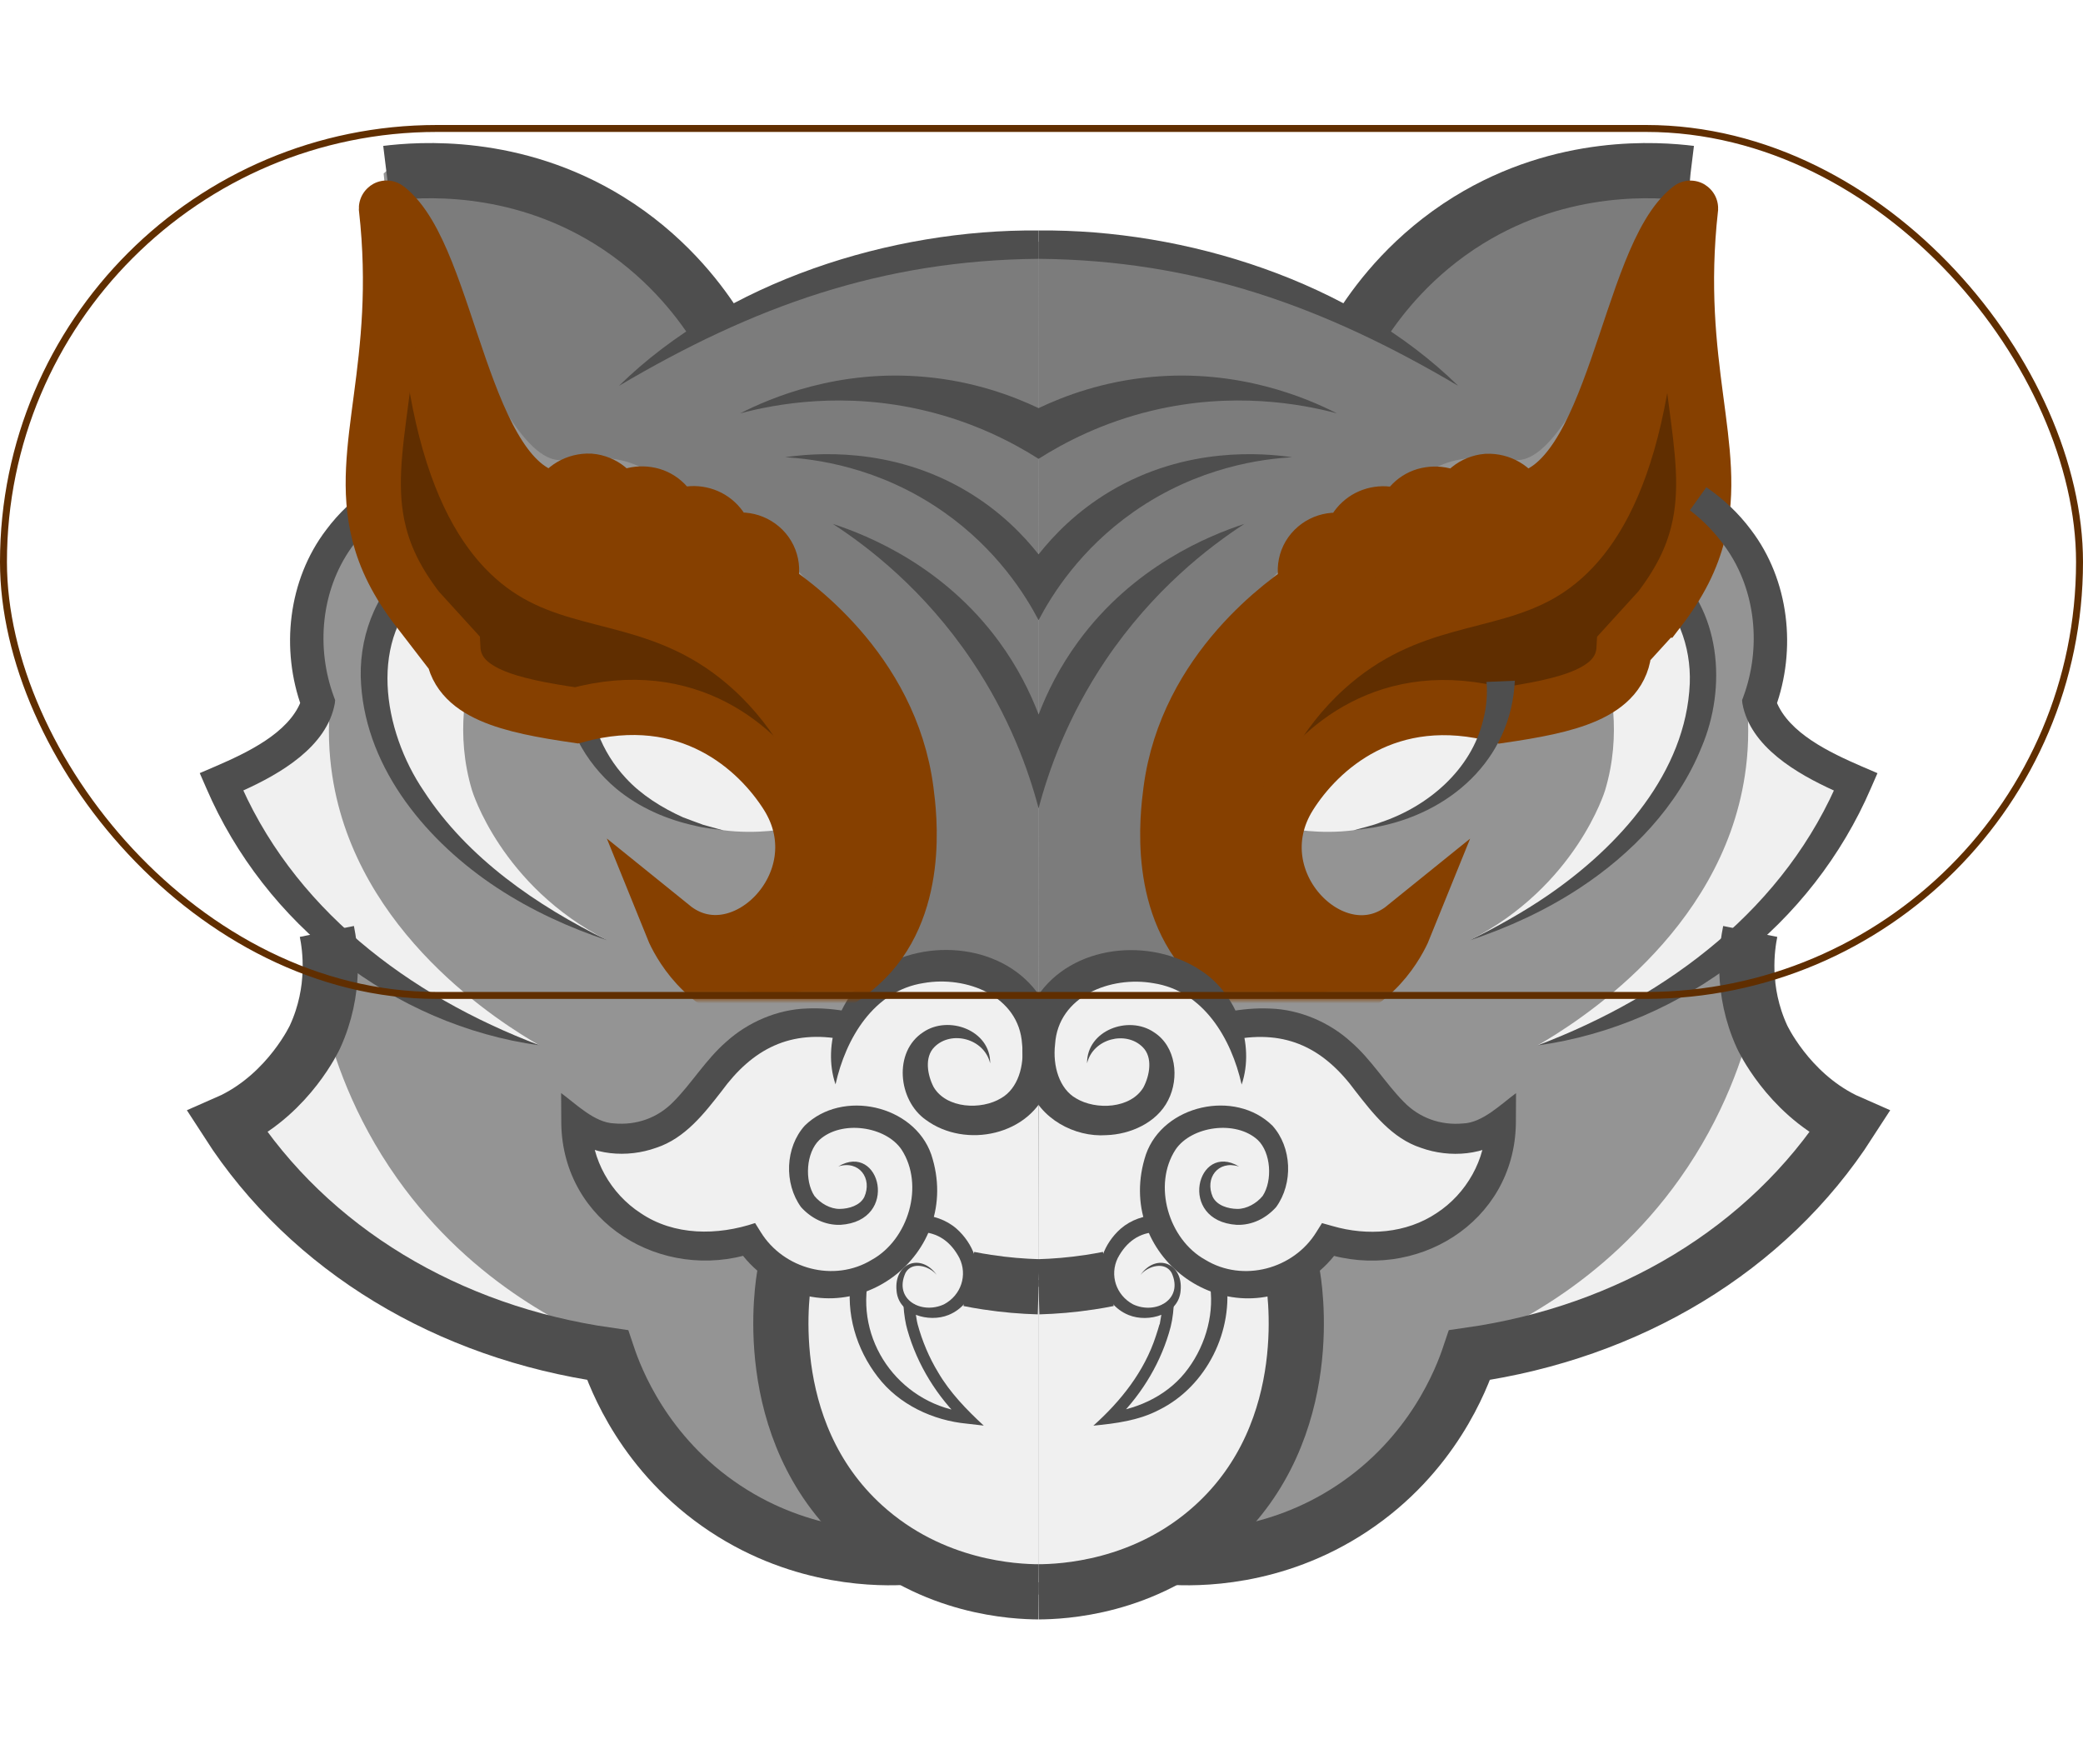 <svg width="300" height="254" viewBox="0 0 300 254" fill="none" xmlns="http://www.w3.org/2000/svg">
<g filter="url(#filter0_f_529_7574)">
<path d="M252.451 134.336C251.871 137.301 251.356 143.05 254.166 149.159C254.198 149.233 257.857 157.008 265.738 160.911C266.065 161.067 266.334 161.197 266.538 161.287L266.963 161.483L266.71 161.883C255.113 179.883 235.161 192.133 211.959 195.514C210.138 200.839 205.556 210.558 194.94 217.581C185.923 223.551 176.801 224.727 171.011 224.727C170.12 224.727 169.312 224.703 168.593 224.654C160.851 229.007 153.092 229.627 149.581 229.644C146.069 229.627 138.31 229.007 130.568 224.654C129.85 224.703 129.041 224.727 128.151 224.727C122.361 224.727 113.238 223.551 104.222 217.581C93.613 210.558 89.023 200.839 87.21 195.514C64 192.133 44.057 179.883 32.452 161.883L32.198 161.483L32.623 161.287C32.827 161.197 33.105 161.067 33.432 160.911C41.304 157.008 44.963 149.233 45.004 149.159C47.813 143.05 47.291 137.301 46.711 134.336C40.145 128.203 35.032 120.935 31.52 112.735L31.357 112.351L31.749 112.196C43.95 107.386 45.249 101.898 45.363 101.187C44.261 98.149 42.195 90.399 45.764 82.101C47.993 76.931 51.505 73.591 54.143 71.656C52.722 65.784 53.498 59.912 54.396 53.117C55.417 45.44 56.568 36.742 55.253 24.99L55.776 24.525C62.424 23.724 75.287 23.602 87.888 31.377C95.443 36.048 100.294 41.969 103.087 46.224C110.159 42.492 117.722 39.65 125.537 37.73C133.353 35.811 141.438 34.831 149.581 34.831C165.857 34.831 181.922 38.768 196.075 46.224C198.868 41.969 203.727 36.048 211.273 31.377C223.875 23.602 236.738 23.724 243.385 24.525C243.385 24.525 243.745 45.44 244.766 53.117C245.664 59.912 246.44 65.784 245.019 71.656C247.657 73.591 251.177 76.931 253.398 82.101C256.967 90.399 254.901 98.149 253.798 101.187C253.921 101.898 255.211 107.386 267.412 112.196L267.804 112.351L267.641 112.735C264.129 120.935 259.017 128.203 252.451 134.336Z" fill="#949494"/>
<path d="M149.579 34.831C142.522 34.725 132.722 35.386 121.64 38.735C114.053 41.03 107.797 43.994 102.946 46.747C100.675 43.349 97.343 39.282 92.549 35.615C79.229 25.415 64.161 25.578 58.877 25.888C70.107 59.593 76.787 66.51 80.863 66.257C82.071 66.184 85.216 65.343 89.495 66.298C91.316 66.706 91.586 67.041 96.886 69.263C102.954 71.803 103.534 71.754 105.502 72.962C108.393 74.751 110.108 76.703 111.717 78.532C124.482 93.012 123.967 92.056 124.637 93.143C130.117 102.044 130.337 111.183 130.444 115.242C130.444 115.242 130.533 128.889 123.036 145.01C122.612 145.925 122.399 146.333 122.53 146.113C123.306 144.798 125.307 141.809 129.129 139.963C130.419 139.334 136.103 136.827 141.967 139.792C148.492 143.091 149.481 150.229 149.554 150.817C149.554 112.155 149.57 73.501 149.579 34.839V34.831Z" fill="#7C7C7C"/>
<path d="M57.343 28.216C60.504 33.231 62.513 37.6 63.77 40.703C67.037 48.748 67.805 54.505 72.95 61.676C74.885 64.379 77.27 67.033 80.063 66.919C81.844 66.845 82.334 65.71 84.228 65.016C87.348 63.881 89.496 65.677 96.854 68.667C105.405 72.138 109.015 72.35 109.84 75.282C110.272 76.842 109.709 78.385 110.967 80.027C112.11 81.521 113.882 81.913 114.274 82.028C118.978 83.318 135.271 100.836 130.877 119.228C128.877 127.599 121.632 140.176 111.53 139.58C103.053 139.073 97.793 129.616 97.107 128.342C97.916 128.922 102.408 132.042 107.161 130.588C112.861 128.848 114.936 121.751 114.903 117.292C114.838 108.831 107.112 101.179 99.296 98.255C88.745 94.302 83.55 101.032 73.456 96.132C67.478 93.233 63.917 88.267 61.598 85.017C60.014 82.812 56.061 77.168 54.607 69.034C54.223 66.903 54.73 60.075 55.734 46.436C55.897 44.182 56.175 40.515 56.608 35.828C56.886 32.839 57.139 30.258 57.359 28.216H57.343Z" fill="#864000"/>
<path d="M57.163 29.931C57.694 64.044 66.882 76.311 75.319 81.146C84.228 86.25 94.943 84.6 105.577 94.253C112.02 100.101 115.148 107.133 116.749 111.796C112.853 106.569 106.606 100.06 97.508 97.667C87.577 95.054 83.787 99.766 75.278 96.908C63.362 92.914 56.894 78.467 55.22 68.903C54.615 65.457 54.877 60.573 55.4 50.806C55.865 41.994 56.6 34.782 57.163 29.923V29.931Z" fill="#602E00"/>
<path d="M68.359 94.629C67.166 98.41 65.533 105.679 67.983 113.821C67.983 113.821 72.14 127.631 87.445 135.406L87.502 135.439C64.431 125.704 51.339 108.782 53.936 95.405C54.467 92.677 55.97 88.439 60.829 83.898C63.336 87.475 65.844 91.052 68.351 94.637L68.359 94.629Z" fill="#F0F0F0"/>
<path d="M47.6 100.754C47.184 104.878 47.372 108.537 47.853 111.681C51.3 134.459 72.248 147.395 77.712 150.556C71.554 149.037 58.029 144.798 46.359 132.564C39.205 125.067 35.342 117.284 33.259 112.024C35.742 110.75 38.707 108.954 41.769 106.438C44.154 104.486 46.073 102.518 47.608 100.754H47.6Z" fill="#F0F0F0"/>
<path d="M119.42 185.436C118.775 185.436 118.13 185.387 117.493 185.297C113.655 184.726 109.808 182.259 107.66 179.001C101.167 180.863 94.879 179.866 89.938 176.183C85.348 172.769 82.604 167.412 82.604 161.859V161.026L83.257 161.532C85.936 163.59 89.219 164.121 93.033 163.092C96.782 162.071 99.028 159.221 101.404 156.207C103.724 153.267 106.117 150.229 110.118 148.416C113.401 146.832 117.419 146.464 122.042 147.322L121.895 148.122C117.444 147.297 113.597 147.64 110.469 149.151C106.639 150.89 104.303 153.847 102.049 156.713C99.583 159.841 97.255 162.79 93.246 163.884C89.489 164.888 86.198 164.48 83.437 162.667C83.69 167.673 86.255 172.435 90.42 175.53C95.23 179.107 101.372 180.038 107.717 178.127L108.019 178.037L108.24 178.396C110.273 181.565 113.949 183.942 117.615 184.489C123.03 185.289 128.739 182.39 131.197 177.596C133.549 173.006 133.467 166.334 129.253 163.124C127.007 161.409 123.741 160.715 120.719 161.303C118.449 161.744 116.676 162.863 115.745 164.447C114.283 166.914 114.716 170.687 116.709 172.859C117.387 173.602 118.841 174.852 120.899 174.852C120.931 174.852 124.002 174.828 124.933 172.647C125.529 171.234 125.211 169.119 123.806 168.351C122.565 167.551 120.988 168.327 120.923 168.351L120.556 167.624C120.768 167.518 122.646 166.628 124.231 167.649C126.019 168.629 126.436 171.193 125.693 172.965C124.549 175.636 120.939 175.669 120.907 175.669C118.538 175.669 116.889 174.256 116.113 173.415C113.859 170.956 113.393 166.832 115.043 164.031C116.096 162.242 118.065 160.993 120.564 160.503C123.806 159.874 127.318 160.625 129.743 162.479C134.3 165.95 134.423 173.08 131.924 177.972C129.604 182.504 124.549 185.444 119.42 185.444V185.436Z" fill="white"/>
<path d="M149.555 150.809C148.134 144.61 142.858 140.004 136.553 139.457C130.346 138.918 124.426 142.413 121.886 148.138C118.341 147.379 113.768 147.077 109.513 149.175C102.522 152.622 102.04 159.752 95.213 162.692C92.599 163.819 88.712 164.472 82.995 162.692C83.069 163.9 83.64 171.193 89.88 176.2C97.606 182.398 106.981 179.458 107.667 179.229C108.116 179.793 112.861 185.567 120.293 185.036C124.973 184.701 128.068 182.055 129.072 181.116L133.523 176.298C134.071 176.355 136.496 176.665 138.35 178.78C140.375 181.1 140.179 183.836 140.139 184.309C143.291 184.309 146.435 184.326 149.588 184.334C149.571 173.162 149.555 161.981 149.539 150.809H149.555Z" fill="#F0F0F0"/>
<path d="M149.58 227.871C147.563 227.904 131.874 227.896 120.89 214.764C109.995 201.737 112.641 186.441 113.025 184.424C116.488 184.914 119.95 185.404 123.421 185.894C123.356 187.225 123.25 192.893 127.431 197.94C131.964 203.412 138.187 204.114 139.379 204.228C137.419 202.407 134.504 199.189 132.56 194.387C131.605 192.027 131.123 189.846 130.87 188.058C131.164 188.254 133.075 189.512 135.467 188.891C138.416 188.123 139.379 185.224 139.437 185.044L149.588 185.322V227.88L149.58 227.871Z" fill="#F0F0F0"/>
<path d="M34.182 162.234C37.105 167.486 46.13 182.015 64.399 189.651C74.403 193.832 83.493 194.396 89.234 194.257C82.807 191.815 68.197 185.216 57.212 169.723C50.875 160.781 47.975 152.034 46.571 146.113C42.438 151.487 38.314 156.861 34.182 162.234Z" fill="#F0F0F0"/>
<path d="M139.371 204.228C138.039 204.122 132.633 203.55 128.345 199.001C123.208 193.562 123.739 186.743 123.837 185.689C127.194 182.553 130.55 179.417 133.899 176.281C134.683 176.518 136.406 177.155 137.835 178.813C138.44 179.515 139.869 181.181 139.73 183.501C139.591 185.869 137.86 188.344 135.254 188.924C133.066 189.414 131.277 188.327 130.861 188.066C131.032 189.683 131.392 191.594 132.127 193.66C134.005 198.977 137.321 202.432 139.371 204.236V204.228Z" fill="#F0F0F0"/>
<path d="M83.307 99.251C83.69 101.718 85.054 108.162 90.551 113.356C100.253 122.535 113.802 119.293 114.806 119.032C114.733 117.553 114.112 108.472 106.443 102.33C100.057 97.218 91.188 96.066 83.307 99.251Z" fill="#F0F0F0"/>
<path d="M149.579 185.314C147.293 185.249 144.818 185.053 142.188 184.652C141.274 184.514 140.392 184.358 139.534 184.187" stroke="#4E4E4E" stroke-width="7.949" stroke-miterlimit="10"/>
<path d="M124.998 184.538C123.365 193.824 130.086 202.473 139.462 203.42L138.8 204.817C134.994 201.207 132.111 196.576 130.682 191.513C130.421 190.631 130.2 189.34 130.119 187.968L131.752 187.87C131.785 188.752 132.071 190.451 132.16 190.712C132.822 193.138 133.81 195.498 135.117 197.646C136.799 200.537 139.233 203.044 141.683 205.307L139.274 205.029C134.365 204.572 129.457 202.277 126.411 198.283C123.324 194.29 121.772 189.128 122.589 184.073L124.998 184.53V184.538Z" fill="#4E4E4E"/>
<path d="M134.879 183.566C133.776 182.284 131.375 181.614 130.42 183.297C128.664 187.119 132.698 189.365 135.965 187.837C138.432 186.522 139.371 183.623 138.178 181.173C136.978 178.886 135.1 177.433 132.388 177.416L132.413 174.966C134.316 174.999 136.284 175.661 137.746 176.935C140.196 179.099 141.298 182.325 140.547 184.791C139.951 186.776 138.587 188.589 136.61 189.373C133.776 190.532 129.358 189.316 129.121 185.845C128.746 181.957 132.56 180.373 134.879 183.558V183.566Z" fill="#4E4E4E"/>
<path d="M89.145 55.567C104.482 40.523 128.362 32.993 149.579 33.19V37.273C126.949 37.469 108.451 44.15 89.145 55.567Z" fill="#4E4E4E"/>
<path d="M102.948 46.746C100.416 42.826 95.598 36.62 87.676 31.72C74.037 23.308 60.333 24.386 55.678 24.957" stroke="#4E4E4E" stroke-width="7.949" stroke-miterlimit="10"/>
<path d="M130.623 224.253C126.997 224.474 115.702 224.703 104.44 217.246C92.778 209.528 88.637 198.536 87.502 195.147C64.635 191.88 44.626 180.038 32.784 161.662C32.988 161.573 33.266 161.442 33.6 161.279C41.71 157.269 45.361 149.331 45.361 149.331C48.48 142.552 47.517 136.329 47.076 134.14" stroke="#4E4E4E" stroke-width="7.949" stroke-miterlimit="10"/>
<path d="M61.548 84.404C52.867 91.771 55.129 105.238 61.042 113.927C67.314 123.564 77.27 130.416 87.511 135.439C81.957 133.585 76.559 131.127 71.594 127.86C61.679 121.343 52.843 110.963 52.009 98.606C51.536 92.244 53.88 85.458 58.91 81.284L61.54 84.404H61.548Z" fill="#4E4E4E"/>
<path d="M113.032 183.419C112.787 184.702 109.071 205.846 124.384 219.737C134.331 228.762 146.255 229.227 149.578 229.244" stroke="#4E4E4E" stroke-width="7.949" stroke-miterlimit="10"/>
<path d="M60.233 82.844C57.211 78.924 55.496 75.412 54.597 71.819C51.494 59.577 58.183 47.669 55.659 24.99C55.659 24.974 55.684 24.957 55.692 24.966C64.798 31.981 66.448 65.367 80.397 66.992C81.213 65.277 83.01 64.216 84.97 64.297C86.849 64.46 88.482 65.767 89.053 67.564C90.279 66.257 92.157 65.849 93.872 66.339C95.505 66.829 96.73 68.217 97.057 69.932C98.445 68.871 100.242 68.707 101.794 69.361C103.346 70.014 104.489 71.566 104.652 73.281C106.367 72.382 108.491 72.709 109.879 74.097C111.267 75.486 111.512 77.609 110.532 79.324C113.652 81.358 128.214 91.321 130.492 108.856C130.95 112.384 132.714 125.949 123.836 133.903C122.66 134.957 116.2 140.755 108.025 138.689C100.356 136.754 97.196 129.412 96.82 128.481C106.62 136.402 121.239 122.029 113.399 109.533C109.234 102.918 99.27 93.608 83.018 98.018C73.545 96.63 65.541 94.915 65.214 88.3C63.557 86.478 61.891 84.649 60.233 82.828V82.844Z" stroke="#864000" stroke-width="7.949" stroke-miterlimit="10"/>
<path d="M85.052 98.198C84.619 103.245 86.677 108.358 90.148 112.073C92.361 114.483 95.35 116.345 98.38 117.709C99.034 117.937 100.618 118.566 101.263 118.778C101.917 118.966 103.583 119.407 104.244 119.603C103.044 119.399 101.312 119.244 100.152 118.925C96.028 118.035 92.051 116.312 88.743 113.568C84.194 109.738 81.189 104.16 80.969 98.043L85.052 98.214V98.198Z" fill="#4E4E4E"/>
<path d="M120.733 167.984C126.769 164.382 129.651 175.849 121.027 176.396C118.814 176.461 116.829 175.457 115.368 173.84C112.893 170.426 113.081 165.232 115.907 162.104C121.289 156.828 131.62 159.115 134.119 166.253C138.888 180.692 122.775 192.819 110.312 183.967C108.679 182.799 107.233 181.345 106.106 179.589L108.418 180.463C95.302 184.677 81.091 176.118 80.838 161.851L80.814 157.416C82.962 158.992 85.64 161.687 88.442 161.785C91.635 162.071 94.705 161.034 97.017 158.641C99.614 156.028 101.647 152.598 104.596 150.033C107.732 147.191 111.987 145.37 116.184 145.239C118.283 145.141 120.341 145.337 122.334 145.713L121.591 149.731C113.84 148.204 108.385 151.03 103.901 157.179C101.443 160.332 98.674 163.925 94.526 165.289C90.328 166.8 85.248 166.416 81.688 163.566L85.175 161.851C85.142 166.963 87.976 171.92 92.255 174.697C97.09 177.98 103.321 177.956 108.752 176.135L109.561 177.433C112.844 182.758 120.129 184.742 125.56 181.427C130.844 178.503 133.18 170.679 129.839 165.55C127.536 162.161 121.166 161.271 118.006 164.17C116.094 165.991 115.849 170.018 117.295 172.231C118.177 173.317 119.606 174.117 120.946 174.101C122.269 174.085 123.869 173.611 124.482 172.378C125.666 169.707 123.73 167.045 120.733 167.984Z" fill="#4E4E4E"/>
<path d="M77.711 150.548C56.559 147.624 38.126 133.062 29.714 113.503L28.767 111.338L31.029 110.367C35.603 108.39 41.556 105.581 43.345 100.975L43.492 101.979C40.38 93.518 41.475 83.522 46.987 76.294C48.776 73.893 50.973 71.835 53.414 70.161L55.791 73.477C53.782 75.012 52.026 76.858 50.589 78.9C46.236 85.049 45.493 93.29 48.073 100.297L48.269 100.836L48.22 101.301C47.093 107.565 40.323 111.445 35.023 113.846L32.769 114.777L34.084 111.632C41.907 130.694 58.846 143.402 77.719 150.539H77.711V150.548Z" fill="#4E4E4E"/>
<path d="M142.597 153.104C141.731 149.551 137.003 148.351 134.585 150.776C133.099 152.246 133.573 154.86 134.479 156.575C136.317 159.654 141.315 159.899 144.198 158.143C146.582 156.779 147.571 153.512 147.203 150.36C146.762 143.426 139.183 140.486 133.025 141.572C125.847 142.675 121.812 149.527 120.334 156.166C118.382 150.433 120.947 143.099 126.231 139.726C133.442 134.924 144.761 135.945 149.8 143.532C152.136 147.534 152.536 152.181 150.96 156.518C148.485 163.5 139.069 165.509 133.328 161.263C129.334 158.453 128.632 151.462 132.968 148.645C136.643 146.146 142.646 148.392 142.605 153.087V153.104H142.597Z" fill="#4E4E4E"/>
<path d="M149.58 34.831C156.636 34.725 166.436 35.386 177.519 38.735C185.106 41.03 191.362 43.994 196.213 46.747C198.483 43.349 201.815 39.282 206.609 35.615C219.929 25.415 234.997 25.578 240.281 25.888C229.052 59.593 222.371 66.51 218.296 66.257C217.087 66.184 213.943 65.343 209.664 66.298C207.842 66.706 207.573 67.041 202.273 69.263C196.205 71.803 195.625 71.754 193.657 72.962C190.765 74.751 189.05 76.703 187.442 78.532C174.677 93.012 175.191 92.056 174.522 93.143C169.042 102.044 168.821 111.183 168.715 115.242C168.715 115.242 168.625 128.889 176.122 145.01C176.547 145.925 176.759 146.333 176.629 146.113C175.853 144.798 173.852 141.809 170.03 139.963C168.739 139.334 163.055 136.827 157.191 139.792C150.666 143.091 149.678 150.229 149.604 150.817C149.604 112.155 149.588 73.501 149.58 34.839V34.831Z" fill="#7C7C7C"/>
<path d="M241.818 28.216C238.657 33.231 236.648 37.6 235.39 40.703C232.124 48.748 231.356 54.505 226.211 61.676C224.275 64.379 221.891 67.033 219.098 66.919C217.317 66.845 216.827 65.71 214.932 65.016C211.813 63.881 209.665 65.677 202.306 68.667C193.756 72.138 190.146 72.35 189.321 75.282C188.888 76.842 189.452 78.385 188.194 80.027C187.051 81.521 185.279 81.913 184.886 82.028C180.182 83.318 163.889 100.836 168.283 119.228C170.284 127.599 177.528 140.176 187.631 139.58C196.108 139.073 201.367 129.616 202.053 128.342C201.245 128.922 196.753 132.042 192 130.588C186.299 128.848 184.225 121.751 184.258 117.292C184.323 108.831 192.049 101.179 199.865 98.255C210.416 94.302 215.61 101.032 225.704 96.132C231.683 93.233 235.243 88.267 237.563 85.017C239.147 82.812 243.1 77.168 244.554 69.034C244.937 66.903 244.431 60.075 243.427 46.436C243.263 44.182 242.986 40.515 242.553 35.828C242.275 32.839 242.022 30.258 241.801 28.216H241.818Z" fill="#864000"/>
<path d="M241.989 29.931C241.458 64.044 232.27 76.311 223.834 81.146C214.924 86.25 204.209 84.6 193.575 94.253C187.132 100.101 184.004 107.133 182.403 111.796C186.299 106.569 192.546 100.06 201.644 97.667C211.575 95.054 215.365 99.766 223.875 96.908C235.79 92.914 242.258 78.467 243.932 68.903C244.537 65.457 244.275 60.573 243.753 50.806C243.287 41.994 242.552 34.782 241.989 29.923V29.931Z" fill="#602E00"/>
<path d="M230.792 94.629C231.985 98.41 233.618 105.679 231.168 113.821C231.168 113.821 227.011 127.631 211.706 135.406L211.649 135.439C234.72 125.704 247.812 108.782 245.215 95.405C244.684 92.677 243.181 88.439 238.322 83.898C235.815 87.475 233.308 91.052 230.8 94.637H230.792V94.629Z" fill="#F0F0F0"/>
<path d="M251.552 100.754C251.969 104.878 251.781 108.537 251.299 111.681C247.853 134.459 226.905 147.395 221.441 150.556C227.599 149.037 241.123 144.798 252.794 132.564C259.948 125.067 263.811 117.284 265.893 112.024C263.41 110.75 260.446 108.954 257.383 106.438C254.999 104.486 253.079 102.518 251.544 100.754H251.552Z" fill="#F0F0F0"/>
<path d="M179.731 185.436C180.377 185.436 181.022 185.387 181.659 185.297C185.497 184.726 189.344 182.259 191.492 179.001C197.984 180.863 204.273 179.866 209.214 176.183C213.804 172.769 216.548 167.412 216.548 161.859V161.026L215.894 161.532C213.216 163.59 209.933 164.121 206.119 163.092C202.37 162.071 200.124 159.221 197.748 156.207C195.428 153.267 193.035 150.229 189.034 148.416C185.75 146.832 181.732 146.464 177.11 147.322L177.257 148.122C181.708 147.297 185.554 147.64 188.682 149.151C192.513 150.89 194.848 153.847 197.102 156.713C199.569 159.841 201.896 162.79 205.906 163.884C209.663 164.888 212.954 164.48 215.715 162.667C215.462 167.673 212.897 172.435 208.732 175.53C203.922 179.107 197.78 180.038 191.435 178.127L191.132 178.037L190.912 178.396C188.878 181.565 185.203 183.942 181.536 184.489C176.122 185.289 170.413 182.39 167.955 177.596C165.603 173.006 165.684 166.334 169.899 163.124C172.144 161.409 175.411 160.715 178.433 161.303C180.703 161.744 182.476 162.863 183.407 164.447C184.868 166.914 184.436 170.687 182.443 172.859C181.765 173.602 180.311 174.852 178.253 174.852C178.221 174.852 175.15 174.828 174.219 172.647C173.623 171.234 173.941 169.119 175.346 168.351C176.587 167.551 178.163 168.327 178.229 168.351L178.596 167.624C178.384 167.518 176.506 166.628 174.921 167.649C173.133 168.629 172.716 171.193 173.459 172.965C174.603 175.636 178.212 175.669 178.245 175.669C180.613 175.669 182.263 174.256 183.039 173.415C185.293 170.956 185.759 166.832 184.109 164.031C183.055 162.242 181.087 160.993 178.588 160.503C175.346 159.874 171.834 160.625 169.409 162.479C164.851 165.95 164.729 173.08 167.228 177.972C169.547 182.504 174.603 185.444 179.731 185.444V185.436Z" fill="white"/>
<path d="M149.596 150.809C151.017 144.61 156.293 140.004 162.598 139.457C168.805 138.918 174.726 142.413 177.266 148.138C180.81 147.379 185.384 147.077 189.639 149.175C196.629 152.622 197.111 159.752 203.939 162.692C206.552 163.819 210.44 164.472 216.156 162.692C216.083 163.9 215.511 171.193 209.272 176.2C201.546 182.398 192.17 179.458 191.484 179.229C191.035 179.793 186.29 185.567 178.858 185.036C174.179 184.701 171.083 182.055 170.079 181.116L165.628 176.298C165.081 176.355 162.655 176.665 160.801 178.78C158.776 181.1 158.972 183.836 159.013 184.309C155.86 184.309 152.716 184.326 149.564 184.334C149.58 173.162 149.596 161.981 149.613 150.809H149.596Z" fill="#F0F0F0"/>
<path d="M149.581 227.871C151.598 227.904 167.287 227.896 178.271 214.764C189.166 201.737 186.52 186.441 186.136 184.424C182.673 184.914 179.21 185.404 175.739 185.894C175.805 187.225 175.911 192.893 171.729 197.94C167.197 203.412 160.974 204.114 159.781 204.228C161.741 202.407 164.657 199.189 166.601 194.387C167.556 192.027 168.038 189.846 168.291 188.058C167.997 188.254 166.086 189.512 163.693 188.891C160.745 188.123 159.781 185.224 159.724 185.044L149.573 185.322V227.88L149.581 227.871Z" fill="#F0F0F0"/>
<path d="M264.969 162.234C262.045 167.486 253.021 182.015 234.752 189.651C224.747 193.832 215.658 194.396 209.916 194.257C216.344 191.815 230.954 185.216 241.938 169.723C248.276 160.781 251.175 152.034 252.58 146.113C256.712 151.487 260.837 156.861 264.969 162.234Z" fill="#F0F0F0"/>
<path d="M159.787 204.228C161.119 204.122 166.525 203.55 170.813 199.001C175.95 193.562 175.419 186.743 175.321 185.689C171.964 182.553 168.608 179.417 165.259 176.281C164.475 176.518 162.752 177.155 161.323 178.813C160.718 179.515 159.289 181.181 159.428 183.501C159.567 185.869 161.298 188.344 163.904 188.924C166.092 189.414 167.881 188.327 168.297 188.066C168.126 189.683 167.766 191.594 167.031 193.66C165.153 198.977 161.837 202.432 159.787 204.236V204.228Z" fill="#F0F0F0"/>
<path d="M215.845 99.251C215.461 101.718 214.097 108.162 208.601 113.356C198.898 122.535 185.349 119.293 184.345 119.032C184.418 117.553 185.039 108.472 192.708 102.33C199.094 97.218 207.964 96.066 215.845 99.251Z" fill="#F0F0F0"/>
<path d="M149.58 185.314C151.867 185.249 154.341 185.053 156.971 184.652C157.886 184.514 158.768 184.358 159.625 184.187" stroke="#4E4E4E" stroke-width="7.949" stroke-miterlimit="10"/>
<path d="M176.564 184.081C177.764 191.578 173.787 199.63 166.976 203.02C164.044 204.571 160.687 205.004 157.47 205.315C161.414 201.795 164.812 197.515 166.461 192.435C166.625 191.945 166.878 191.161 167.009 190.663C167.009 190.663 167.009 190.549 167.009 190.81C167.18 189.838 167.376 188.867 167.417 187.878L169.05 187.976C168.936 189.634 168.74 190.729 168.34 192.011C166.878 196.886 164.044 201.329 160.369 204.825L159.707 203.428C164.183 202.865 168.487 200.749 171.141 197.066C173.73 193.546 175.012 188.834 174.171 184.546L176.58 184.089H176.572L176.564 184.081Z" fill="#4E4E4E"/>
<path d="M164.28 183.566C166.591 180.373 170.413 181.966 170.038 185.853C169.793 189.324 165.382 190.541 162.548 189.381C160.572 188.597 159.208 186.784 158.612 184.799C157.861 182.333 158.963 179.107 161.413 176.943C162.883 175.669 164.843 175.007 166.746 174.975L166.771 177.425C164.059 177.449 162.189 178.895 160.98 181.181C159.788 183.632 160.735 186.531 163.194 187.846C166.46 189.373 170.495 187.127 168.739 183.305C167.775 181.623 165.382 182.292 164.28 183.574V183.566Z" fill="#4E4E4E"/>
<path d="M210.015 55.567C190.7 44.15 172.21 37.469 149.58 37.273V33.19C170.797 32.993 194.677 40.523 210.015 55.567Z" fill="#4E4E4E"/>
<path d="M196.212 46.746C198.744 42.826 203.562 36.62 211.484 31.72C225.123 23.308 238.827 24.386 243.482 24.957" stroke="#4E4E4E" stroke-width="7.949" stroke-miterlimit="10"/>
<path d="M168.526 224.253C172.152 224.474 183.447 224.703 194.709 217.246C206.371 209.528 210.512 198.536 211.647 195.147C234.514 191.88 254.523 180.038 266.365 161.662C266.161 161.573 265.883 161.442 265.548 161.279C257.439 157.269 253.788 149.331 253.788 149.331C250.668 142.552 251.632 136.329 252.073 134.14" stroke="#4E4E4E" stroke-width="7.949" stroke-miterlimit="10"/>
<path d="M240.24 81.284C247.901 87.614 248.75 99.006 245.043 107.655C241.637 116.1 235.006 122.96 227.557 127.86C222.6 131.127 217.194 133.593 211.64 135.439C215.568 133.479 219.374 131.38 222.976 128.905C233.184 121.89 242.829 111.232 243.368 98.427C243.564 93.044 241.572 87.736 237.594 84.396L240.224 81.276H240.24V81.284Z" fill="#4E4E4E"/>
<path d="M186.127 183.419C186.372 184.702 190.088 205.846 174.775 219.737C164.828 228.762 152.904 229.227 149.58 229.244" stroke="#4E4E4E" stroke-width="7.949" stroke-miterlimit="10"/>
<path d="M238.902 82.869C241.924 78.948 243.639 75.437 244.537 71.843C247.64 59.601 240.952 47.686 243.475 24.998C243.475 24.982 243.459 24.974 243.451 24.982C234.328 31.981 232.687 65.391 218.73 67.017C217.913 65.302 216.116 64.24 214.156 64.322C212.278 64.485 210.644 65.792 210.073 67.588C208.848 66.282 206.969 65.873 205.254 66.363C203.621 66.853 202.396 68.242 202.069 69.957C200.681 68.895 198.884 68.732 197.332 69.385C195.781 70.038 194.637 71.59 194.474 73.305C192.759 72.407 190.636 72.734 189.247 74.122C187.859 75.51 187.614 77.634 188.594 79.349C185.474 81.382 170.913 91.346 168.634 108.88C168.177 112.408 166.413 125.973 175.29 133.928C176.466 134.981 182.926 140.78 191.101 138.714C198.77 136.778 201.93 129.436 202.306 128.505C192.506 136.427 177.887 122.053 185.727 109.558C189.892 102.943 199.856 93.633 216.108 98.043C225.582 96.654 233.585 94.939 233.912 88.324C235.57 86.503 237.236 84.674 238.894 82.852V82.869H238.902Z" stroke="#864000" stroke-width="7.949" stroke-miterlimit="10"/>
<path d="M218.173 98.034C217.625 109.484 208.715 117.218 197.976 119.146C197.298 119.26 195.591 119.489 194.897 119.595C196.057 119.252 197.747 118.876 198.85 118.427C205.694 116.14 211.9 110.848 213.607 103.694C214.073 101.938 214.261 99.962 214.089 98.206L218.173 98.034Z" fill="#4E4E4E"/>
<path d="M178.417 167.984C175.411 167.053 173.484 169.683 174.668 172.378C175.281 173.619 176.882 174.085 178.205 174.101C179.544 174.109 180.973 173.309 181.855 172.231C183.301 170.017 183.056 165.991 181.145 164.17C177.984 161.271 171.622 162.161 169.311 165.55C165.971 170.679 168.306 178.511 173.59 181.427C179.021 184.742 186.306 182.766 189.589 177.433L190.398 176.143L191.909 176.567C196.939 178.029 202.525 177.637 206.903 174.705C211.182 171.929 214.016 166.963 213.984 161.859L217.471 163.574C213.91 166.424 208.83 166.808 204.633 165.297C200.484 163.933 197.715 160.332 195.257 157.187C190.749 151.029 185.351 148.22 177.568 149.739L176.824 145.721C178.817 145.345 180.875 145.149 182.974 145.247C187.172 145.386 191.435 147.199 194.563 150.041C197.511 152.598 199.553 156.028 202.142 158.649C204.445 161.042 207.524 162.087 210.717 161.793C213.51 161.704 216.229 158.976 218.345 157.424L218.32 161.859C218.059 176.126 203.865 184.685 190.741 180.471L193.052 179.597C191.925 181.353 190.479 182.799 188.846 183.975C176.383 192.828 160.262 180.692 165.04 166.253C167.539 159.115 177.87 156.82 183.252 162.104C186.077 165.224 186.273 170.426 183.791 173.84C182.329 175.465 180.344 176.461 178.131 176.396C169.507 175.84 172.382 164.382 178.425 167.976H178.417V167.984Z" fill="#4E4E4E"/>
<path d="M221.448 150.547C240.322 143.401 257.26 130.702 265.084 111.64L266.399 114.785L264.145 113.854C258.852 111.444 252.074 107.573 250.947 101.309L250.898 100.844L251.094 100.305C253.675 93.306 252.923 85.057 248.578 78.908C247.149 76.866 245.393 75.012 243.376 73.485L245.753 70.169C248.203 71.843 250.392 73.901 252.18 76.302C257.693 83.53 258.779 93.526 255.675 101.987L255.822 100.983C257.619 105.589 263.557 108.39 268.138 110.375L270.4 111.346L269.453 113.511C261.041 133.062 242.6 147.632 221.456 150.556L221.448 150.547Z" fill="#4E4E4E"/>
<path d="M156.562 153.104C156.53 148.4 162.524 146.154 166.199 148.661C169.384 150.695 169.882 155.244 168.241 158.445C166.599 161.72 162.745 163.37 159.355 163.476C154.749 163.811 149.751 161.083 148.199 156.542C146.623 152.206 147.031 147.559 149.359 143.557C154.398 135.962 165.717 134.949 172.929 139.751C178.204 143.124 180.777 150.466 178.825 156.191C177.339 149.543 173.304 142.699 166.134 141.597C159.976 140.503 152.397 143.451 151.956 150.384C151.589 153.537 152.577 156.804 154.961 158.167C157.844 159.915 162.843 159.67 164.68 156.599C165.587 154.884 166.06 152.263 164.574 150.801C162.157 148.375 157.42 149.576 156.562 153.128V153.104Z" fill="#4E4E4E"/>
<path d="M179.225 75.445C174.096 78.777 166.06 84.951 159.216 95.103C153.736 103.253 151.008 111.012 149.587 116.394C149.587 116.386 149.587 116.369 149.587 116.361C149.579 116.361 149.579 116.386 149.579 116.394C148.158 111.012 145.43 103.253 139.942 95.103C133.106 84.951 125.07 78.777 119.941 75.445C125.103 77.136 135.932 81.546 143.878 92.391C146.59 96.091 148.378 99.742 149.579 102.878H149.595C150.796 99.742 152.584 96.091 155.296 92.391C163.234 81.546 174.071 77.136 179.233 75.445H179.225Z" fill="#4E4E4E"/>
<path d="M186.094 65.849C182.027 66.078 172.619 67.156 163.243 73.73C155.525 79.145 151.442 85.751 149.58 89.312C147.71 85.751 143.634 79.145 135.909 73.73C126.541 67.156 117.133 66.078 113.066 65.849C117.059 65.269 128.273 64.191 139.282 70.765C144.116 73.648 147.44 77.127 149.58 79.839C151.72 77.127 155.044 73.648 159.878 70.765C170.887 64.191 182.092 65.269 186.094 65.849Z" fill="#4E4E4E"/>
<path d="M192.553 59.528C187.416 58.172 177.575 56.335 165.863 59.152C158.766 60.859 153.278 63.726 149.579 66.078C145.879 63.726 140.391 60.859 133.286 59.152C121.583 56.335 111.733 58.172 106.605 59.528C110.998 57.29 120.741 53.133 133.286 54.285C140.277 54.922 145.846 57.004 149.579 58.776C153.303 57.004 158.873 54.922 165.863 54.285C178.416 53.133 188.151 57.29 192.553 59.528Z" fill="#4E4E4E"/>
</g>
<mask id="mask0_529_7574" style="mask-type:alpha" maskUnits="userSpaceOnUse" x="0" y="18" width="300" height="126">
<rect y="18" width="300" height="125.856" rx="62.928" fill="#602E00"/>
</mask>
<g mask="url(#mask0_529_7574)">
<rect y="18" width="300" height="125.856" rx="62.928" fill="white"/>
<path d="M252.45 134.336C251.871 137.301 251.356 143.05 254.165 149.159C254.198 149.233 257.857 157.008 265.738 160.911C266.065 161.067 266.334 161.197 266.538 161.287L266.963 161.483L266.71 161.883C255.113 179.883 235.161 192.133 211.959 195.514C210.138 200.839 205.556 210.558 194.939 217.581C185.923 223.551 176.801 224.727 171.01 224.727C170.12 224.727 169.312 224.703 168.593 224.654C160.851 229.007 153.092 229.627 149.581 229.644C146.069 229.627 138.31 229.007 130.568 224.654C129.849 224.703 129.041 224.727 128.151 224.727C122.36 224.727 113.238 223.551 104.222 217.581C93.613 210.558 89.023 200.839 87.21 195.514C64 192.133 44.056 179.883 32.451 161.883L32.198 161.483L32.623 161.287C32.827 161.197 33.105 161.067 33.431 160.911C41.304 157.008 44.963 149.233 45.004 149.159C47.813 143.05 47.291 137.301 46.711 134.336C40.145 128.203 35.032 120.935 31.52 112.735L31.357 112.351L31.749 112.196C43.95 107.386 45.249 101.898 45.363 101.187C44.261 98.149 42.194 90.399 45.763 82.101C47.993 76.931 51.505 73.591 54.143 71.656C52.721 65.784 53.497 59.912 54.396 53.117C55.417 45.44 56.568 36.742 55.253 24.99L55.776 24.525C62.424 23.724 75.287 23.602 87.888 31.377C95.442 36.048 100.294 41.969 103.087 46.224C110.159 42.492 117.722 39.65 125.537 37.73C133.353 35.811 141.438 34.831 149.581 34.831C165.857 34.831 181.921 38.768 196.075 46.224C198.868 41.969 203.727 36.048 211.273 31.377C223.875 23.602 236.737 23.724 243.385 24.525C243.385 24.525 243.745 45.44 244.765 53.117C245.664 59.912 246.44 65.784 245.019 71.656C247.656 73.591 251.176 76.931 253.398 82.101C256.967 90.399 254.9 98.149 253.798 101.187C253.92 101.898 255.211 107.386 267.412 112.196L267.804 112.351L267.641 112.735C264.129 120.935 259.017 128.203 252.45 134.336Z" fill="#949494"/>
<path d="M149.578 34.831C142.522 34.725 132.722 35.386 121.64 38.735C114.053 41.03 107.797 43.994 102.946 46.747C100.675 43.349 97.343 39.282 92.549 35.615C79.229 25.415 64.161 25.578 58.877 25.888C70.107 59.593 76.787 66.51 80.862 66.257C82.071 66.184 85.215 65.343 89.495 66.298C91.316 66.706 91.585 67.041 96.886 69.263C102.954 71.803 103.534 71.754 105.502 72.962C108.393 74.751 110.108 76.703 111.717 78.532C124.482 93.012 123.967 92.056 124.637 93.143C130.117 102.044 130.337 111.183 130.443 115.242C130.443 115.242 130.533 128.889 123.036 145.01C122.611 145.925 122.399 146.333 122.53 146.113C123.306 144.798 125.307 141.809 129.129 139.963C130.419 139.334 136.103 136.827 141.967 139.792C148.492 143.091 149.48 150.229 149.554 150.817C149.554 112.155 149.57 73.501 149.578 34.839V34.831Z" fill="#7C7C7C"/>
<path d="M68.359 94.629C67.166 98.41 65.533 105.679 67.983 113.821C67.983 113.821 72.14 127.631 87.445 135.406L87.502 135.439C64.43 125.704 51.339 108.782 53.936 95.405C54.467 92.677 55.969 88.439 60.829 83.898C63.336 87.475 65.843 91.052 68.35 94.637L68.359 94.629Z" fill="#F0F0F0"/>
<path d="M47.6 100.754C47.184 104.878 47.371 108.537 47.853 111.681C51.3 134.459 72.248 147.395 77.711 150.556C71.554 149.037 58.029 144.798 46.359 132.564C39.205 125.067 35.342 117.284 33.259 112.024C35.742 110.75 38.706 108.954 41.769 106.438C44.154 104.486 46.073 102.518 47.608 100.754H47.6Z" fill="#F0F0F0"/>
<path d="M149.555 150.809C148.134 144.61 142.858 140.004 136.553 139.457C130.346 138.918 124.425 142.413 121.885 148.138C118.341 147.379 113.768 147.077 109.513 149.175C102.522 152.622 102.04 159.752 95.212 162.692C92.599 163.819 88.712 164.472 82.995 162.692C83.068 163.9 83.64 171.193 89.879 176.2C97.605 182.398 106.981 179.458 107.667 179.229C108.116 179.793 112.861 185.567 120.293 185.036C124.972 184.701 128.068 182.055 129.072 181.116L133.523 176.298C134.07 176.355 136.496 176.665 138.35 178.78C140.375 181.1 140.179 183.836 140.138 184.309C143.291 184.309 146.435 184.326 149.587 184.334C149.571 173.162 149.555 161.981 149.538 150.809H149.555Z" fill="#F0F0F0"/>
<path d="M83.306 99.251C83.69 101.718 85.054 108.162 90.55 113.356C100.253 122.535 113.801 119.293 114.806 119.032C114.733 117.553 114.112 108.472 106.443 102.33C100.057 97.218 91.187 96.066 83.306 99.251Z" fill="#F0F0F0"/>
<path d="M89.144 55.567C104.482 40.523 128.362 32.993 149.579 33.19V37.273C126.949 37.469 108.451 44.15 89.144 55.567Z" fill="#4E4E4E"/>
<path d="M102.948 46.746C100.416 42.826 95.598 36.62 87.676 31.72C74.037 23.308 60.333 24.386 55.678 24.957" stroke="#4E4E4E" stroke-width="7.949" stroke-miterlimit="10"/>
<path d="M130.623 224.253C126.997 224.474 115.702 224.703 104.44 217.246C92.777 209.528 88.637 198.536 87.502 195.147C64.634 191.88 44.626 180.038 32.784 161.662C32.988 161.573 33.266 161.442 33.6 161.279C41.71 157.269 45.361 149.331 45.361 149.331C48.48 142.552 47.517 136.329 47.076 134.14" stroke="#4E4E4E" stroke-width="7.949" stroke-miterlimit="10"/>
<path d="M61.548 84.404C52.867 91.771 55.129 105.238 61.042 113.927C67.314 123.564 77.269 130.416 87.511 135.439C81.957 133.585 76.559 131.127 71.593 127.86C61.679 121.343 52.842 110.963 52.009 98.606C51.535 92.244 53.879 85.458 58.91 81.284L61.54 84.404H61.548Z" fill="#4E4E4E"/>
<path d="M85.052 98.198C84.619 103.245 86.677 108.358 90.148 112.073C92.361 114.483 95.35 116.345 98.38 117.709C99.033 117.937 100.618 118.566 101.263 118.778C101.916 118.966 103.582 119.407 104.244 119.603C103.043 119.399 101.312 119.244 100.152 118.925C96.028 118.035 92.051 116.312 88.743 113.568C84.194 109.738 81.189 104.16 80.968 98.043L85.052 98.214V98.198Z" fill="#4E4E4E"/>
<path d="M77.711 150.548C56.559 147.624 38.126 133.062 29.714 113.503L28.767 111.338L31.029 110.367C35.602 108.39 41.556 105.581 43.345 100.975L43.492 101.979C40.38 93.518 41.474 83.522 46.987 76.294C48.776 73.893 50.972 71.835 53.414 70.161L55.791 73.477C53.782 75.012 52.026 76.858 50.589 78.9C46.236 85.049 45.492 93.29 48.073 100.297L48.269 100.836L48.22 101.301C47.093 107.565 40.323 111.445 35.023 113.846L32.769 114.777L34.083 111.632C41.907 130.694 58.845 143.402 77.719 150.539H77.711V150.548Z" fill="#4E4E4E"/>
<path d="M142.597 153.104C141.731 149.551 137.002 148.351 134.585 150.776C133.099 152.246 133.572 154.86 134.479 156.575C136.316 159.654 141.315 159.899 144.198 158.143C146.582 156.779 147.57 153.512 147.203 150.36C146.762 143.426 139.183 140.486 133.025 141.572C125.847 142.675 121.812 149.527 120.334 156.166C118.382 150.433 120.946 143.099 126.23 139.726C133.442 134.924 144.761 135.945 149.8 143.532C152.136 147.534 152.536 152.181 150.96 156.518C148.485 163.5 139.069 165.509 133.327 161.263C129.334 158.453 128.631 151.462 132.968 148.645C136.643 146.146 142.646 148.392 142.605 153.087V153.104H142.597Z" fill="#4E4E4E"/>
<path d="M149.58 34.831C156.636 34.725 166.436 35.386 177.519 38.735C185.106 41.03 191.361 43.994 196.213 46.747C198.483 43.349 201.815 39.282 206.609 35.615C219.929 25.415 234.997 25.578 240.281 25.888C229.052 59.593 222.371 66.51 218.296 66.257C217.087 66.184 213.943 65.343 209.663 66.298C207.842 66.706 207.573 67.041 202.272 69.263C196.204 71.803 195.625 71.754 193.656 72.962C190.765 74.751 189.05 76.703 187.441 78.532C174.677 93.012 175.191 92.056 174.521 93.143C169.041 102.044 168.821 111.183 168.715 115.242C168.715 115.242 168.625 128.889 176.122 145.01C176.547 145.925 176.759 146.333 176.628 146.113C175.853 144.798 173.852 141.809 170.03 139.963C168.739 139.334 163.055 136.827 157.191 139.792C150.666 143.091 149.678 150.229 149.604 150.817C149.604 112.155 149.588 73.501 149.58 34.839V34.831Z" fill="#7C7C7C"/>
<path d="M230.792 94.629C231.984 98.41 233.618 105.679 231.168 113.821C231.168 113.821 227.011 127.631 211.706 135.406L211.649 135.439C234.72 125.704 247.812 108.782 245.215 95.405C244.684 92.677 243.181 88.439 238.322 83.898C235.815 87.475 233.307 91.052 230.8 94.637H230.792V94.629Z" fill="#F0F0F0"/>
<path d="M251.552 100.754C251.968 104.878 251.781 108.537 251.299 111.681C247.852 134.459 226.904 147.395 221.441 150.556C227.599 149.037 241.123 144.798 252.793 132.564C259.948 125.067 263.81 117.284 265.893 112.024C263.41 110.75 260.446 108.954 257.383 106.438C254.998 104.486 253.079 102.518 251.544 100.754H251.552Z" fill="#F0F0F0"/>
<path d="M149.596 150.809C151.017 144.61 156.293 140.004 162.598 139.457C168.805 138.918 174.726 142.413 177.266 148.138C180.81 147.379 185.383 147.077 189.638 149.175C196.629 152.622 197.111 159.752 203.939 162.692C206.552 163.819 210.439 164.472 216.156 162.692C216.083 163.9 215.511 171.193 209.272 176.2C201.546 182.398 192.17 179.458 191.484 179.229C191.035 179.793 186.29 185.567 178.858 185.036C174.178 184.701 171.083 182.055 170.079 181.116L165.628 176.298C165.081 176.355 162.655 176.665 160.801 178.78C158.776 181.1 158.972 183.836 159.013 184.309C155.86 184.309 152.716 184.326 149.564 184.334C149.58 173.162 149.596 161.981 149.613 150.809H149.596Z" fill="#F0F0F0"/>
<path d="M215.844 99.251C215.461 101.718 214.097 108.162 208.6 113.356C198.898 122.535 185.349 119.293 184.345 119.032C184.418 117.553 185.039 108.472 192.708 102.33C199.094 97.218 207.963 96.066 215.844 99.251Z" fill="#F0F0F0"/>
<path d="M210.015 55.567C190.7 44.15 172.21 37.469 149.58 37.273V33.19C170.797 32.993 194.677 40.523 210.015 55.567Z" fill="#4E4E4E"/>
<path d="M196.212 46.746C198.743 42.826 203.562 36.62 211.484 31.72C225.122 23.308 238.826 24.386 243.482 24.957" stroke="#4E4E4E" stroke-width="7.949" stroke-miterlimit="10"/>
<path d="M168.526 224.253C172.152 224.474 183.447 224.703 194.709 217.246C206.371 209.528 210.512 198.536 211.647 195.147C234.514 191.88 254.523 180.038 266.365 161.662C266.161 161.573 265.883 161.442 265.548 161.279C257.439 157.269 253.788 149.331 253.788 149.331C250.668 142.552 251.632 136.329 252.073 134.14" stroke="#4E4E4E" stroke-width="7.949" stroke-miterlimit="10"/>
<path d="M240.24 81.284C247.901 87.614 248.75 99.006 245.042 107.655C241.637 116.1 235.005 122.96 227.557 127.86C222.6 131.127 217.193 133.593 211.64 135.439C215.568 133.479 219.374 131.38 222.976 128.905C233.184 121.89 242.829 111.232 243.368 98.427C243.564 93.044 241.571 87.736 237.594 84.396L240.224 81.276H240.24V81.284Z" fill="#4E4E4E"/>
<g filter="url(#filter1_d_529_7574)">
<path d="M57.343 28.216C60.503 33.231 62.512 37.6 63.77 40.703C67.037 48.748 67.805 54.505 72.95 61.676C74.885 64.379 77.27 67.033 80.063 66.919C81.843 66.846 82.333 65.71 84.228 65.016C87.348 63.881 89.496 65.678 96.854 68.667C105.405 72.138 109.014 72.35 109.839 75.282C110.272 76.842 109.709 78.385 110.966 80.027C112.11 81.521 113.882 81.913 114.274 82.028C118.978 83.318 135.271 100.836 130.877 119.228C128.876 127.599 121.632 140.176 111.53 139.58C103.053 139.073 97.793 129.616 97.107 128.342C97.916 128.922 102.408 132.042 107.161 130.588C112.861 128.848 114.935 121.751 114.903 117.292C114.837 108.831 107.112 101.179 99.296 98.255C88.744 94.303 83.55 101.032 73.456 96.132C67.478 93.233 63.917 88.267 61.598 85.017C60.013 82.812 56.06 77.168 54.607 69.034C54.223 66.903 54.729 60.075 55.734 46.437C55.897 44.182 56.175 40.516 56.608 35.828C56.885 32.839 57.139 30.258 57.359 28.216H57.343Z" fill="#864000"/>
<path d="M57.163 29.931C57.694 64.044 66.882 76.311 75.318 81.146C84.228 86.25 94.943 84.6 105.577 94.254C112.02 100.101 115.148 107.133 116.749 111.796C112.853 106.569 106.606 100.06 97.508 97.667C87.577 95.054 83.787 99.766 75.278 96.908C63.362 92.914 56.894 78.467 55.22 68.904C54.615 65.457 54.877 60.573 55.399 50.806C55.865 41.994 56.6 34.782 57.163 29.923V29.931Z" fill="#602E00"/>
<path d="M60.233 82.844C57.211 78.924 55.496 75.412 54.597 71.819C51.494 59.577 58.183 47.669 55.659 24.99C55.659 24.974 55.684 24.957 55.692 24.966C64.798 31.981 66.448 65.367 80.397 66.992C81.213 65.277 83.01 64.216 84.97 64.297C86.848 64.46 88.482 65.767 89.053 67.564C90.278 66.257 92.157 65.849 93.872 66.339C95.505 66.829 96.73 68.217 97.057 69.932C98.445 68.871 100.242 68.707 101.794 69.361C103.345 70.014 104.489 71.566 104.652 73.281C106.367 72.382 108.491 72.709 109.879 74.097C111.267 75.486 111.512 77.609 110.532 79.324C113.652 81.358 128.214 91.321 130.492 108.856C130.949 112.384 132.714 125.949 123.836 133.903C122.66 134.957 116.2 140.755 108.025 138.689C100.356 136.754 97.196 129.412 96.82 128.481C106.62 136.402 121.239 122.029 113.399 109.533C109.234 102.918 99.27 93.608 83.018 98.018C73.545 96.63 65.541 94.915 65.214 88.3C63.556 86.478 61.891 84.649 60.233 82.828V82.844Z" stroke="#864000" stroke-width="7.949" stroke-miterlimit="10"/>
<path d="M241.818 28.216C238.657 33.231 236.648 37.6 235.39 40.703C232.124 48.748 231.356 54.505 226.211 61.676C224.275 64.379 221.891 67.033 219.097 66.919C217.317 66.846 216.827 65.71 214.932 65.016C211.813 63.881 209.665 65.678 202.306 68.667C193.756 72.138 190.146 72.35 189.321 75.282C188.888 76.842 189.452 78.385 188.194 80.027C187.051 81.521 185.278 81.913 184.886 82.028C180.182 83.318 163.889 100.836 168.283 119.228C170.284 127.599 177.528 140.176 187.63 139.58C196.108 139.073 201.367 129.616 202.053 128.342C201.245 128.922 196.753 132.042 192 130.588C186.299 128.848 184.225 121.751 184.258 117.292C184.323 108.831 192.049 101.179 199.864 98.255C210.416 94.303 215.61 101.032 225.704 96.132C231.683 93.233 235.243 88.267 237.563 85.017C239.147 82.812 243.1 77.168 244.554 69.034C244.937 66.903 244.431 60.075 243.427 46.437C243.263 44.182 242.986 40.516 242.553 35.828C242.275 32.839 242.022 30.258 241.801 28.216H241.818Z" fill="#864000"/>
<path d="M241.988 29.931C241.458 64.044 232.27 76.311 223.833 81.146C214.923 86.25 204.208 84.6 193.575 94.254C187.132 100.101 184.004 107.133 182.403 111.796C186.299 106.569 192.546 100.06 201.644 97.667C211.575 95.054 215.364 99.766 223.874 96.908C235.79 92.914 242.258 78.467 243.932 68.904C244.536 65.457 244.275 60.573 243.752 50.806C243.287 41.994 242.552 34.782 241.988 29.923V29.931Z" fill="#602E00"/>
<path d="M238.902 82.869C241.923 78.949 243.638 75.437 244.537 71.844C247.64 59.601 240.951 47.686 243.475 24.998C243.475 24.982 243.459 24.974 243.451 24.982C234.328 31.981 232.687 65.392 218.729 67.017C217.913 65.302 216.116 64.24 214.156 64.322C212.278 64.485 210.644 65.792 210.073 67.589C208.848 66.282 206.969 65.874 205.254 66.364C203.621 66.854 202.396 68.242 202.069 69.957C200.681 68.895 198.884 68.732 197.332 69.385C195.781 70.039 194.637 71.59 194.474 73.305C192.759 72.407 190.635 72.734 189.247 74.122C187.859 75.51 187.614 77.634 188.594 79.349C185.474 81.382 170.912 91.346 168.634 108.88C168.177 112.408 166.412 125.974 175.29 133.928C176.466 134.982 182.926 140.78 191.101 138.714C198.77 136.778 201.93 129.436 202.306 128.505C192.506 136.427 177.887 122.053 185.727 109.558C189.892 102.943 199.856 93.633 216.108 98.043C225.581 96.654 233.585 94.939 233.912 88.324C235.57 86.503 237.236 84.674 238.893 82.853V82.869H238.902Z" stroke="#864000" stroke-width="7.949" stroke-miterlimit="10"/>
</g>
<path d="M218.172 98.034C217.625 109.484 208.715 117.218 197.976 119.146C197.298 119.26 195.591 119.489 194.897 119.595C196.056 119.252 197.747 118.876 198.85 118.427C205.693 116.14 211.9 110.848 213.607 103.694C214.073 101.938 214.26 99.962 214.089 98.206L218.172 98.034Z" fill="#4E4E4E"/>
<path d="M221.448 150.547C240.322 143.401 257.26 130.702 265.084 111.64L266.398 114.785L264.144 113.854C258.852 111.444 252.074 107.573 250.947 101.309L250.898 100.844L251.094 100.305C253.674 93.306 252.923 85.057 248.578 78.908C247.149 76.866 245.393 75.012 243.376 73.485L245.753 70.169C248.203 71.843 250.391 73.901 252.18 76.302C257.693 83.53 258.779 93.526 255.675 101.987L255.822 100.983C257.619 105.589 263.556 108.39 268.138 110.375L270.4 111.346L269.453 113.511C261.041 133.062 242.6 147.632 221.456 150.556L221.448 150.547Z" fill="#4E4E4E"/>
<path d="M156.562 153.104C156.529 148.4 162.524 146.154 166.199 148.661C169.384 150.695 169.882 155.244 168.241 158.445C166.599 161.72 162.744 163.37 159.355 163.476C154.749 163.811 149.751 161.083 148.199 156.542C146.623 152.206 147.031 147.559 149.359 143.557C154.398 135.962 165.717 134.949 172.928 139.751C178.204 143.124 180.777 150.466 178.825 156.191C177.339 149.543 173.304 142.699 166.134 141.597C159.976 140.503 152.397 143.451 151.956 150.384C151.588 153.537 152.577 156.804 154.961 158.167C157.844 159.915 162.842 159.67 164.68 156.599C165.586 154.884 166.06 152.263 164.574 150.801C162.156 148.375 157.42 149.576 156.562 153.128V153.104Z" fill="#4E4E4E"/>
<path d="M179.225 75.445C174.096 78.777 166.06 84.951 159.216 95.103C153.736 103.253 151.008 111.012 149.587 116.394C149.587 116.386 149.587 116.369 149.587 116.361C149.579 116.361 149.579 116.386 149.579 116.394C148.158 111.012 145.43 103.253 139.942 95.103C133.106 84.951 125.07 78.777 119.941 75.445C125.103 77.136 135.932 81.546 143.878 92.391C146.59 96.091 148.378 99.742 149.579 102.878H149.595C150.796 99.742 152.584 96.091 155.296 92.391C163.234 81.546 174.071 77.136 179.233 75.445H179.225Z" fill="#4E4E4E"/>
<path d="M186.094 65.849C182.027 66.078 172.618 67.156 163.243 73.73C155.525 79.145 151.442 85.751 149.58 89.312C147.71 85.751 143.634 79.145 135.908 73.73C126.541 67.156 117.133 66.078 113.066 65.849C117.059 65.269 128.272 64.191 139.281 70.765C144.116 73.648 147.44 77.127 149.58 79.839C151.719 77.127 155.043 73.648 159.878 70.765C170.887 64.191 182.092 65.269 186.094 65.849Z" fill="#4E4E4E"/>
<path d="M192.552 59.528C187.416 58.172 177.574 56.335 165.863 59.152C158.766 60.859 153.278 63.726 149.578 66.078C145.879 63.726 140.391 60.859 133.286 59.152C121.582 56.335 111.733 58.172 106.604 59.528C110.998 57.29 120.741 53.133 133.286 54.285C140.276 54.922 145.846 57.004 149.578 58.776C153.303 57.004 158.872 54.922 165.863 54.285C178.416 53.133 188.151 57.29 192.552 59.528Z" fill="#4E4E4E"/>
</g>
<rect x="0.5" y="18.5" width="299" height="124.856" rx="62.428" stroke="#602E00"/>
<defs>
<filter id="filter0_f_529_7574" x="6.92" y="0.601" width="285.309" height="252.617" filterUnits="userSpaceOnUse" color-interpolation-filters="sRGB">
<feFlood flood-opacity="0" result="BackgroundImageFix"/>
<feBlend mode="normal" in="SourceGraphic" in2="BackgroundImageFix" result="shape"/>
<feGaussianBlur stdDeviation="10" result="effect1_foregroundBlur_529_7574"/>
</filter>
<filter id="filter1_d_529_7574" x="39.786" y="15.992" width="219.563" height="142.141" filterUnits="userSpaceOnUse" color-interpolation-filters="sRGB">
<feFlood flood-opacity="0" result="BackgroundImageFix"/>
<feColorMatrix in="SourceAlpha" type="matrix" values="0 0 0 0 0 0 0 0 0 0 0 0 0 0 0 0 0 0 127 0" result="hardAlpha"/>
<feOffset dy="5"/>
<feGaussianBlur stdDeviation="5"/>
<feComposite in2="hardAlpha" operator="out"/>
<feColorMatrix type="matrix" values="0 0 0 0 0 0 0 0 0 0 0 0 0 0 0 0 0 0 0.25 0"/>
<feBlend mode="normal" in2="BackgroundImageFix" result="effect1_dropShadow_529_7574"/>
<feBlend mode="normal" in="SourceGraphic" in2="effect1_dropShadow_529_7574" result="shape"/>
</filter>
</defs>
</svg>
